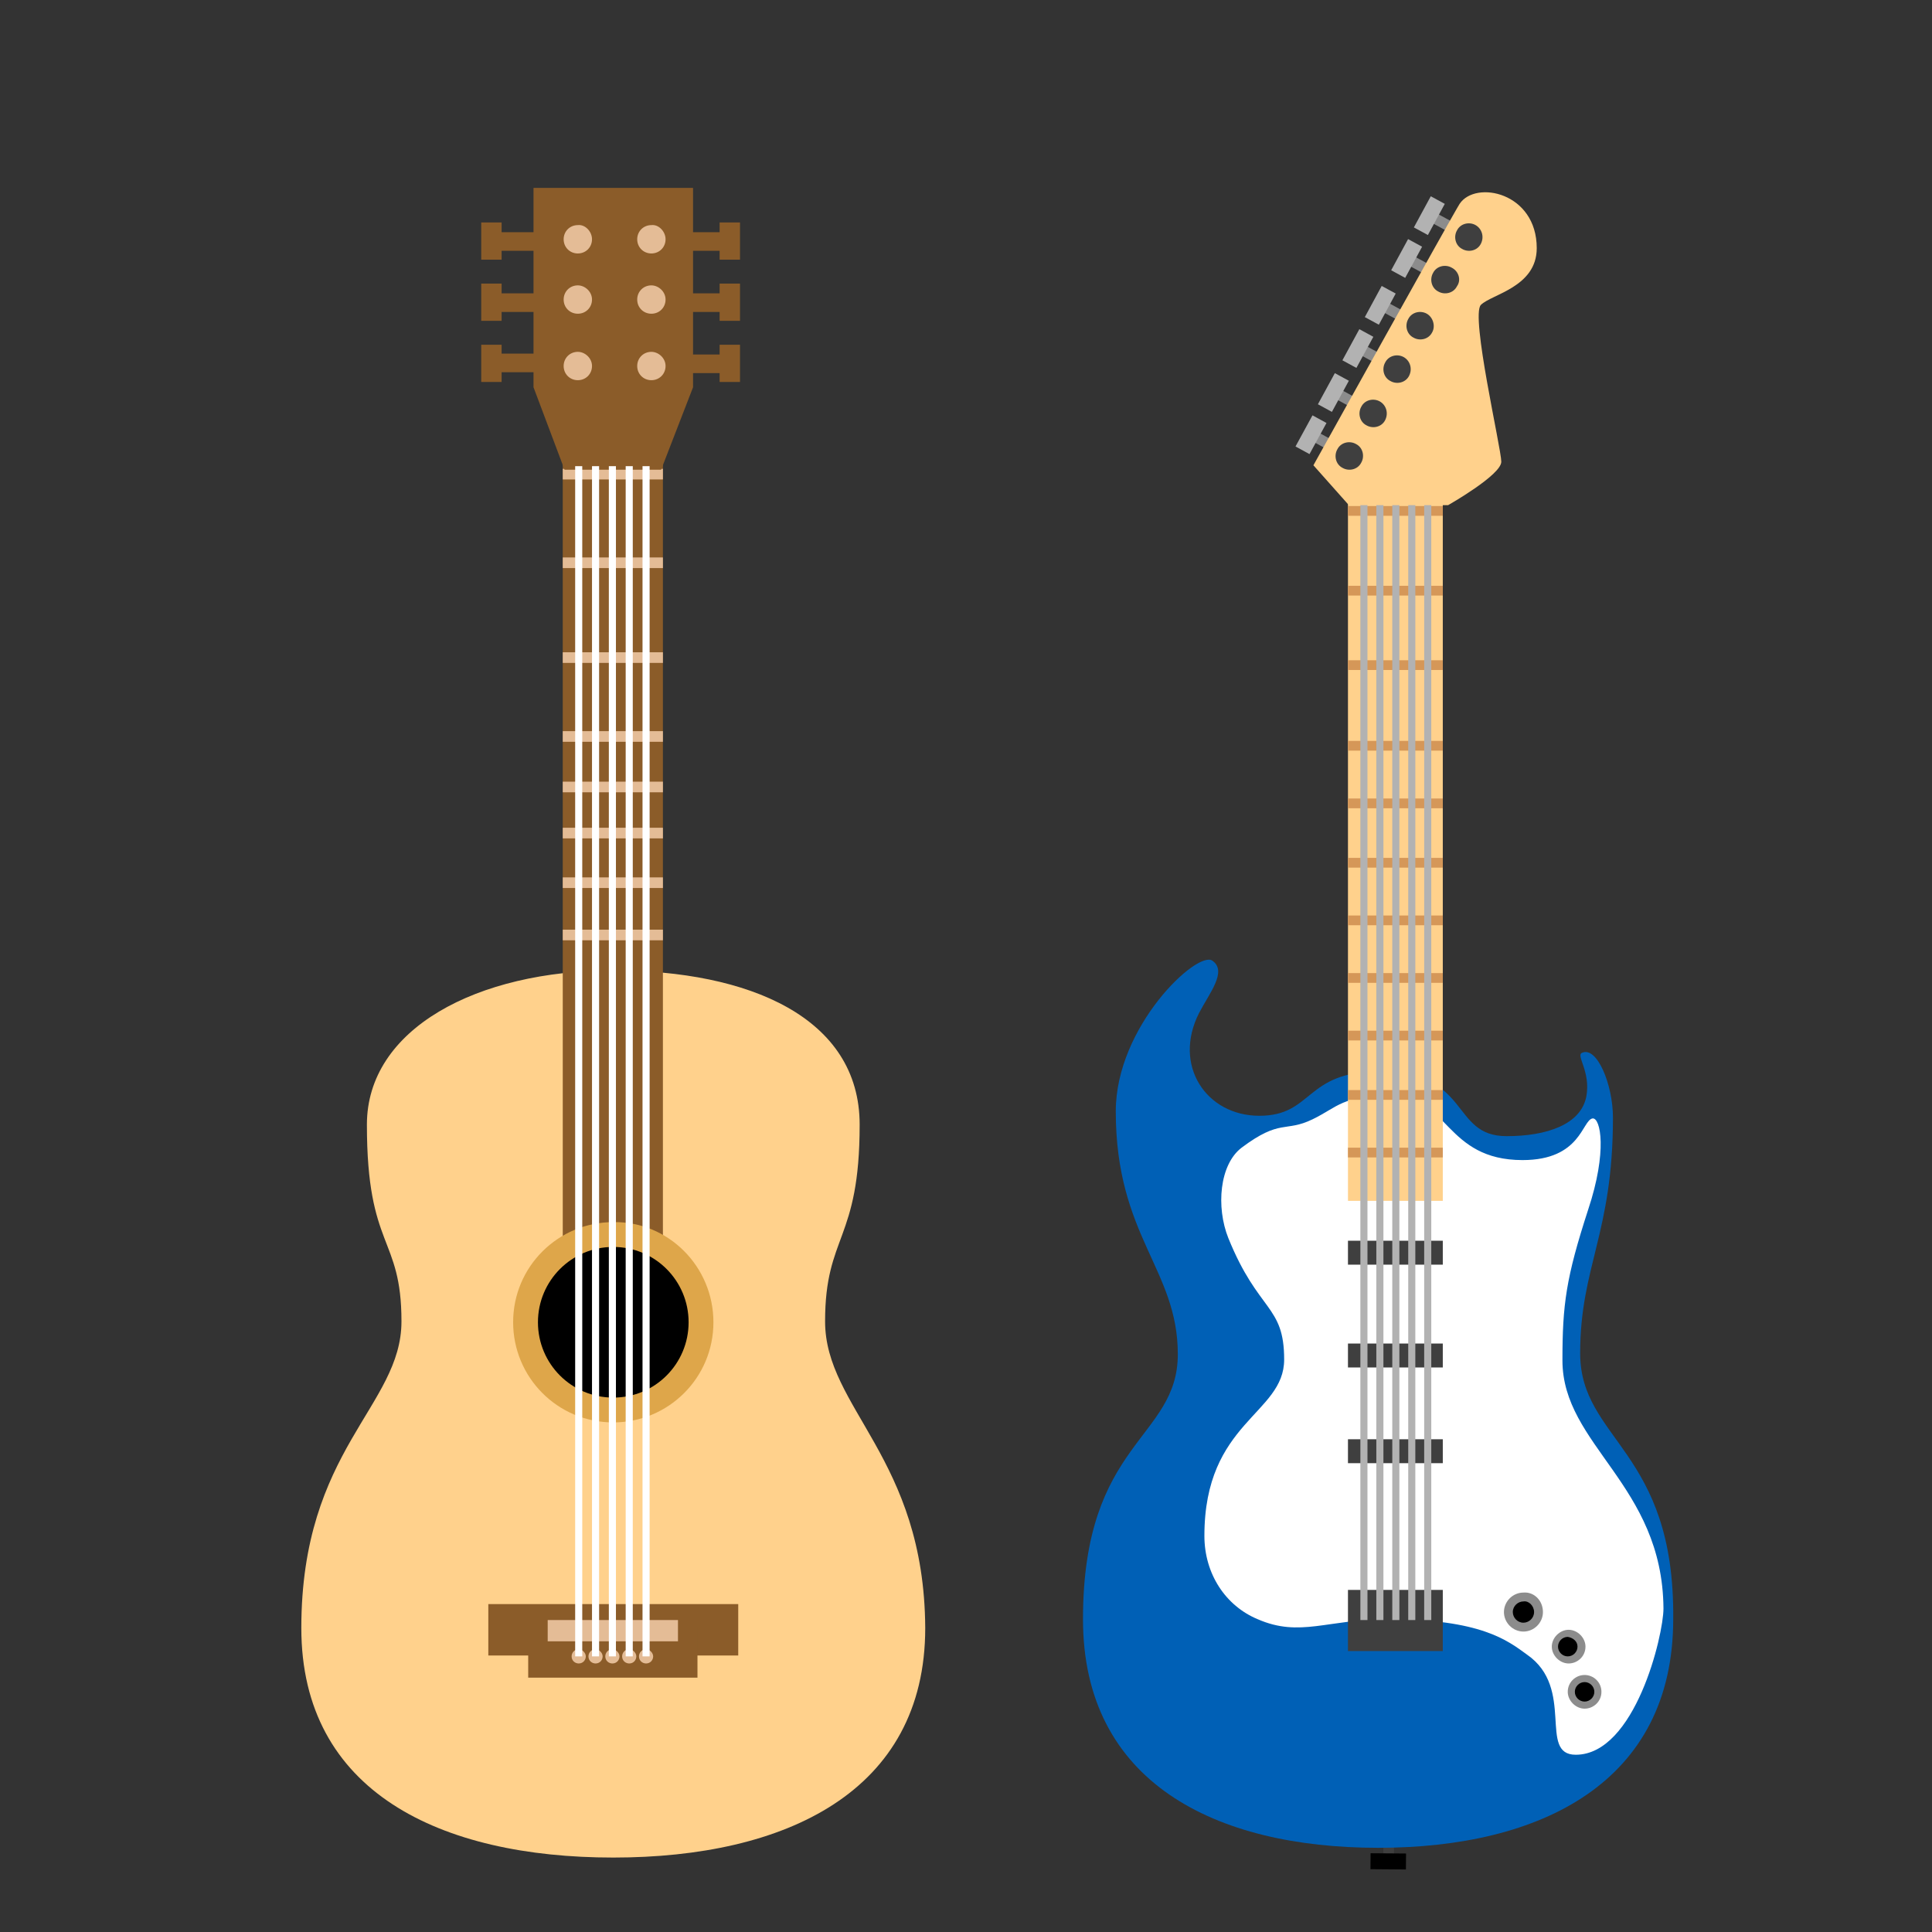 <?xml version="1.0" encoding="utf-8"?>
<!-- Generator: Adobe Illustrator 26.3.1, SVG Export Plug-In . SVG Version: 6.00 Build 0)  -->
<svg version="1.1" id="レイヤー_1" xmlns="http://www.w3.org/2000/svg" xmlns:xlink="http://www.w3.org/1999/xlink" x="0px"
	 y="0px" viewBox="0 0 218 218" enable-background="new 0 0 218 218" xml:space="preserve">
<rect x="0" y="0" width="218" height="218" fill="#333333" stroke="none"/>
<g>
	<path fill="#FFD18C" d="M93.1,149.1c0-9.8,3.9-9,3.9-22.2c0-12.1-12.5-17.4-27.8-17.4c-15.4,0-27.8,6.6-27.8,17.4
		c0,14.1,3.9,12.5,3.9,22.2c0,9.6-11.3,14.4-11.3,34.6c0,18.5,15.7,25.9,35.2,25.9c19.4,0,35.2-7.4,35.2-25.9
		C104.3,164.5,93.1,158.9,93.1,149.1z"/>
	<rect x="63.5" y="49" fill="#8B5C29" width="11.3" height="97.5"/>
	<rect x="63.5" y="62.9" fill="#E4BC96" width="11.3" height="1.2"/>
	<rect x="63.5" y="52.9" fill="#E4BC96" width="11.3" height="1.2"/>
	<rect x="63.5" y="73.6" fill="#E4BC96" width="11.3" height="1.2"/>
	<rect x="63.5" y="82.5" fill="#E4BC96" width="11.3" height="1.2"/>
	<rect x="63.5" y="88.2" fill="#E4BC96" width="11.3" height="1.2"/>
	<rect x="63.5" y="93.4" fill="#E4BC96" width="11.3" height="1.2"/>
	<rect x="63.5" y="99" fill="#E4BC96" width="11.3" height="1.2"/>
	<rect x="63.5" y="104.9" fill="#E4BC96" width="11.3" height="1.2"/>
	<path fill="#DEA64A" d="M80.5,149.2c0,6.3-5.1,11.3-11.3,11.3c-6.3,0-11.3-5.1-11.3-11.3c0-6.3,5.1-11.3,11.3-11.3
		C75.4,137.8,80.5,142.9,80.5,149.2z"/>
	<path d="M77.7,149.2c0,4.7-3.8,8.5-8.5,8.5c-4.7,0-8.5-3.8-8.5-8.5c0-4.7,3.8-8.5,8.5-8.5C73.9,140.7,77.7,144.5,77.7,149.2z"/>
	<rect x="55.1" y="181" fill="#8B5C29" width="28.2" height="5.8"/>
	<rect x="59.6" y="183.5" fill="#8B5C29" width="19.1" height="5.8"/>
	<polygon fill="#8B5C29" points="78.2,43.7 74.6,53 63.7,53 60.2,43.7 60.2,21.2 78.2,21.2 	"/>
	<path fill="#E4BC96" d="M66.1,186.9c0,0.4-0.3,0.8-0.8,0.8c-0.4,0-0.8-0.3-0.8-0.8c0-0.4,0.3-0.8,0.8-0.8
		C65.7,186.1,66.1,186.5,66.1,186.9z"/>
	<path fill="#E4BC96" d="M68,186.9c0,0.4-0.3,0.8-0.8,0.8c-0.4,0-0.8-0.3-0.8-0.8c0-0.4,0.3-0.8,0.8-0.8
		C67.6,186.1,68,186.5,68,186.9z"/>
	<path fill="#E4BC96" d="M69.9,186.9c0,0.4-0.3,0.8-0.8,0.8c-0.4,0-0.8-0.3-0.8-0.8c0-0.4,0.3-0.8,0.8-0.8
		C69.5,186.1,69.9,186.5,69.9,186.9z"/>
	<path fill="#E4BC96" d="M71.8,186.9c0,0.4-0.3,0.8-0.8,0.8c-0.4,0-0.8-0.3-0.8-0.8c0-0.4,0.3-0.8,0.8-0.8
		C71.4,186.1,71.8,186.5,71.8,186.9z"/>
	<path fill="#E4BC96" d="M73.7,186.9c0,0.4-0.3,0.8-0.8,0.8c-0.4,0-0.8-0.3-0.8-0.8c0-0.4,0.3-0.8,0.8-0.8
		C73.3,186.1,73.7,186.5,73.7,186.9z"/>
	<rect x="61.8" y="182.8" fill="#E4BC96" width="14.7" height="2.4"/>
	<g>
		<rect x="72.2" y="26.2" fill="#8B5C29" width="10.3" height="2.1"/>
		<rect x="81.2" y="25.1" fill="#8B5C29" width="2.3" height="4.2"/>
	</g>
	<g>
		<rect x="72.2" y="33.1" fill="#8B5C29" width="10.3" height="2.1"/>
		<rect x="81.2" y="32" fill="#8B5C29" width="2.3" height="4.2"/>
	</g>
	<g>
		<rect x="72.2" y="40" fill="#8B5C29" width="10.3" height="2.1"/>
		<rect x="81.2" y="38.9" fill="#8B5C29" width="2.3" height="4.2"/>
	</g>
	<g>
		<rect x="55.3" y="39.9" fill="#8B5C29" width="10.3" height="2.1"/>
		<rect x="54.3" y="38.9" fill="#8B5C29" width="2.3" height="4.2"/>
	</g>
	<g>
		<rect x="55.3" y="33.1" fill="#8B5C29" width="10.3" height="2.1"/>
		<rect x="54.3" y="32" fill="#8B5C29" width="2.3" height="4.2"/>
	</g>
	<g>
		<rect x="55.3" y="26.2" fill="#8B5C29" width="10.3" height="2.1"/>
		<rect x="54.3" y="25.1" fill="#8B5C29" width="2.3" height="4.2"/>
	</g>
	<rect x="64.9" y="52.6" fill="#FFFFFF" width="0.8" height="134.3"/>
	<rect x="66.8" y="52.6" fill="#FFFFFF" width="0.8" height="134.3"/>
	<rect x="68.7" y="52.6" fill="#FFFFFF" width="0.8" height="134.3"/>
	<rect x="70.6" y="52.6" fill="#FFFFFF" width="0.8" height="134.3"/>
	<rect x="72.5" y="52.6" fill="#FFFFFF" width="0.8" height="134.3"/>
	<path fill="#E4BC96" d="M75.1,27c0,0.9-0.7,1.6-1.6,1.6c-0.9,0-1.6-0.7-1.6-1.6c0-0.9,0.7-1.6,1.6-1.6C74.3,25.3,75.1,26.1,75.1,27
		z"/>
	<path fill="#E4BC96" d="M75.1,33.8c0,0.9-0.7,1.6-1.6,1.6c-0.9,0-1.6-0.7-1.6-1.6c0-0.9,0.7-1.6,1.6-1.6
		C74.3,32.2,75.1,32.9,75.1,33.8z"/>
	<path fill="#E4BC96" d="M75.1,41.3c0,0.9-0.7,1.6-1.6,1.6c-0.9,0-1.6-0.7-1.6-1.6c0-0.9,0.7-1.6,1.6-1.6
		C74.3,39.7,75.1,40.4,75.1,41.3z"/>
	<path fill="#E4BC96" d="M66.8,27c0,0.9-0.7,1.6-1.6,1.6c-0.9,0-1.6-0.7-1.6-1.6c0-0.9,0.7-1.6,1.6-1.6C66,25.3,66.8,26.1,66.8,27z"
		/>
	<path fill="#E4BC96" d="M66.8,33.8c0,0.9-0.7,1.6-1.6,1.6c-0.9,0-1.6-0.7-1.6-1.6c0-0.9,0.7-1.6,1.6-1.6
		C66,32.2,66.8,32.9,66.8,33.8z"/>
	<path fill="#E4BC96" d="M66.8,41.3c0,0.9-0.7,1.6-1.6,1.6c-0.9,0-1.6-0.7-1.6-1.6c0-0.9,0.7-1.6,1.6-1.6
		C66,39.7,66.8,40.4,66.8,41.3z"/>
</g>
<g>
	<g>
		
			<rect x="154.3" y="207.4" transform="matrix(5.955200e-03 -1 1 5.955200e-03 -52.236 363.362)" fill="#3F3F3F" width="4.6" height="1.2"/>
		<rect x="155.7" y="208" transform="matrix(7.818918e-03 -1 1 7.818918e-03 -54.579 364.986)" width="1.8" height="4"/>
	</g>
	<path fill="#0060B6" d="M178.3,152.7c0-9.8,3.7-13.5,3.7-26.6c0-3.7-1.8-8.1-3.5-7.3c-0.7,0.3,1,2.1,0.5,4.9
		c-0.6,3.2-4.5,4.5-9,4.5c-6.4,0-3.9-7.3-14.4-7.3c-8.4,0-7.4,5-13.5,5c-6,0-9.8-5.7-6.8-11.6c1.2-2.3,3.2-4.7,1.5-5.9
		c-1.7-1.2-10.9,7.4-10.9,17c0,14.1,7,17.8,7,27.4c0,9.6-10.7,9.8-10.7,29.9c0,18.4,14.9,25.8,33.3,25.8c18.4,0,33.3-7.4,33.3-25.8
		C189,163.6,178.3,162.5,178.3,152.7z"/>
	<path fill="#FFFFFF" d="M176.3,153.5c0-6.3,0.4-9.3,2.9-17c2.2-6.6,1.4-10.4,0.5-10.3c-1.2,0.2-1.3,4.7-7.9,4.7
		c-8.7,0-8.5-7.3-14.6-7.3c-5.8,0-6.2,1.3-9.1,2.7c-3.1,1.5-3.6-0.1-8,3.2c-2.5,1.9-2.9,6.7-1.5,10.2c3.4,8.4,6.3,7.5,6.3,13.7
		c0,6.2-9,7-9,19.9c0,4.3,2.4,7.9,6,9.4c4.8,2.1,7.9,0,14.7,0c10.5,0,13.5,2.4,15.7,4c5.5,3.8,1.2,11.3,5.5,11.3
		c6.7,0,9.9-13.5,9.9-16.5C187.6,167.5,176.3,163.1,176.3,153.5z"/>
	<rect x="152.1" y="56.7" fill="#FFD18C" width="10.7" height="78.8"/>
	<rect x="152.1" y="57.1" fill="#D59758" width="10.7" height="1.1"/>
	<rect x="152.1" y="66.1" fill="#D59758" width="10.7" height="1.1"/>
	<rect x="152.1" y="74.5" fill="#D59758" width="10.7" height="1.1"/>
	<rect x="152.1" y="83.6" fill="#D59758" width="10.7" height="1.1"/>
	<rect x="152.1" y="90.1" fill="#D59758" width="10.7" height="1.1"/>
	<rect x="152.1" y="96.8" fill="#D59758" width="10.7" height="1.1"/>
	<rect x="152.1" y="103.3" fill="#D59758" width="10.7" height="1.1"/>
	<rect x="152.1" y="109.8" fill="#D59758" width="10.7" height="1.1"/>
	<rect x="152.1" y="116.3" fill="#D59758" width="10.7" height="1.1"/>
	<rect x="152.1" y="123" fill="#D59758" width="10.7" height="1.1"/>
	<rect x="152.1" y="129.5" fill="#D59758" width="10.7" height="1.1"/>
	<rect x="152.1" y="140" fill="#3F3F3F" width="10.7" height="2.7"/>
	<rect x="152.1" y="151.6" fill="#3F3F3F" width="10.7" height="2.7"/>
	<rect x="152.1" y="162.4" fill="#3F3F3F" width="10.7" height="2.7"/>
	<rect x="152.1" y="179.4" fill="#3F3F3F" width="10.7" height="6.9"/>
	<rect x="153.5" y="56.7" fill="#B2B2B2" width="0.8" height="126.1"/>
	<rect x="155.3" y="56.7" fill="#B2B2B2" width="0.8" height="126.1"/>
	<rect x="157.1" y="56.7" fill="#B2B2B2" width="0.8" height="126.1"/>
	<rect x="158.9" y="56.7" fill="#B2B2B2" width="0.8" height="126.1"/>
	<rect x="160.7" y="56.7" fill="#B2B2B2" width="0.8" height="126.1"/>
	<g>
		
			<rect x="162.5" y="23" transform="matrix(0.477 -0.879 0.879 0.477 62.969 156.539)" fill="#8C8C8C" width="1.2" height="4.7"/>
		
			<rect x="159.3" y="23.4" transform="matrix(0.477 -0.879 0.879 0.477 62.981 154.524)" fill="#B2B2B2" width="4" height="1.8"/>
	</g>
	<g>
		
			<rect x="159.9" y="27.8" transform="matrix(0.477 -0.879 0.879 0.477 57.364 156.765)" fill="#8C8C8C" width="1.2" height="4.6"/>
		
			<rect x="156.7" y="28.3" transform="matrix(0.477 -0.879 0.879 0.477 57.353 154.736)" fill="#B2B2B2" width="4" height="1.8"/>
	</g>
	<g>
		
			<rect x="157" y="33" transform="matrix(0.477 -0.879 0.879 0.477 51.322 157.019)" fill="#8C8C8C" width="1.2" height="4.6"/>
		
			<rect x="153.8" y="33.5" transform="matrix(0.476 -0.879 0.879 0.476 51.346 155.026)" fill="#B2B2B2" width="4" height="1.8"/>
	</g>
	<g>
		
			<rect x="154.4" y="37.9" transform="matrix(0.477 -0.879 0.879 0.477 45.707 157.24)" fill="#8C8C8C" width="1.2" height="4.6"/>
		
			<rect x="151.2" y="38.3" transform="matrix(0.478 -0.878 0.878 0.478 45.57 155.101)" fill="#B2B2B2" width="4" height="1.8"/>
	</g>
	<g>
		
			<rect x="151.7" y="42.9" transform="matrix(0.477 -0.879 0.879 0.477 39.879 157.477)" fill="#8C8C8C" width="1.2" height="4.7"/>
		
			<rect x="148.5" y="43.3" transform="matrix(0.478 -0.878 0.878 0.478 39.707 155.301)" fill="#B2B2B2" width="4" height="1.8"/>
	</g>
	<g>
		
			<rect x="149.1" y="47.7" transform="matrix(0.477 -0.879 0.879 0.477 34.231 157.663)" fill="#8C8C8C" width="1.2" height="4.6"/>
		
			<rect x="145.9" y="48.2" transform="matrix(0.479 -0.878 0.878 0.479 33.974 155.391)" fill="#B2B2B2" width="4" height="1.8"/>
	</g>
	<path fill="#FFD18C" d="M152.2,57h11.2c0,0,6-3.4,6-4.9c0-1.5-3.5-16.5-2.3-17.7c1.2-1.2,6.3-2,6.3-6.4c0-6.3-6.9-7.7-8.7-5
		c-0.6,0.9-16.5,29.5-16.5,29.5L152.2,57z"/>
	<path fill="#3F3F3F" d="M167.1,27.5c-0.4,0.8-1.4,1-2.1,0.6c-0.8-0.4-1-1.4-0.6-2.1c0.4-0.8,1.4-1,2.1-0.6
		C167.2,25.8,167.5,26.7,167.1,27.5z"/>
	<path fill="#3F3F3F" d="M164.4,32.3c-0.4,0.8-1.4,1-2.1,0.6c-0.8-0.4-1-1.4-0.6-2.1c0.4-0.8,1.4-1,2.1-0.6
		C164.6,30.6,164.9,31.6,164.4,32.3z"/>
	<path fill="#3F3F3F" d="M161.6,37.5c-0.4,0.8-1.4,1-2.1,0.6c-0.8-0.4-1-1.4-0.6-2.1c0.4-0.8,1.4-1,2.1-0.6
		C161.7,35.8,162,36.8,161.6,37.5z"/>
	<path fill="#3F3F3F" d="M159,42.4c-0.4,0.8-1.4,1-2.1,0.6c-0.8-0.4-1-1.4-0.6-2.1c0.4-0.8,1.4-1,2.1-0.6
		C159.1,40.7,159.4,41.6,159,42.4z"/>
	<path fill="#3F3F3F" d="M156.3,47.4c-0.4,0.8-1.4,1-2.1,0.6c-0.8-0.4-1-1.4-0.6-2.1c0.4-0.8,1.4-1,2.1-0.6
		C156.4,45.7,156.7,46.6,156.3,47.4z"/>
	<path fill="#3F3F3F" d="M153.6,52.2c-0.4,0.8-1.4,1-2.1,0.6c-0.8-0.4-1-1.4-0.6-2.1c0.4-0.8,1.4-1,2.1-0.6
		C153.8,50.5,154,51.5,153.6,52.2z"/>
	<g>
		<path fill="#8C8C8C" d="M174.1,181.9c0,1.2-1,2.2-2.2,2.2c-1.2,0-2.2-1-2.2-2.2c0-1.2,1-2.2,2.2-2.2
			C173.1,179.6,174.1,180.6,174.1,181.9z"/>
		<path d="M173.1,181.9c0,0.7-0.6,1.2-1.2,1.2c-0.7,0-1.2-0.6-1.2-1.2c0-0.7,0.6-1.2,1.2-1.2C172.5,180.6,173.1,181.2,173.1,181.9z"
			/>
	</g>
	<g>
		<path fill="#8C8C8C" d="M178.9,185.8c0,1.1-0.9,1.9-1.9,1.9c-1,0-1.9-0.9-1.9-1.9s0.9-1.9,1.9-1.9
			C178,183.9,178.9,184.8,178.9,185.8z"/>
		<path d="M178,185.8c0,0.6-0.5,1.1-1.1,1.1c-0.6,0-1.1-0.5-1.1-1.1s0.5-1.1,1.1-1.1C177.5,184.8,178,185.2,178,185.8z"/>
	</g>
	<g>
		<path fill="#8C8C8C" d="M180.7,190.9c0,1.1-0.9,1.9-1.9,1.9s-1.9-0.9-1.9-1.9c0-1.1,0.9-1.9,1.9-1.9S180.7,189.8,180.7,190.9z"/>
		<path d="M179.9,190.9c0,0.6-0.5,1.1-1.1,1.1c-0.6,0-1.1-0.5-1.1-1.1c0-0.6,0.5-1.1,1.1-1.1C179.4,189.8,179.9,190.3,179.9,190.9z"
			/>
	</g>
</g>
</svg>
